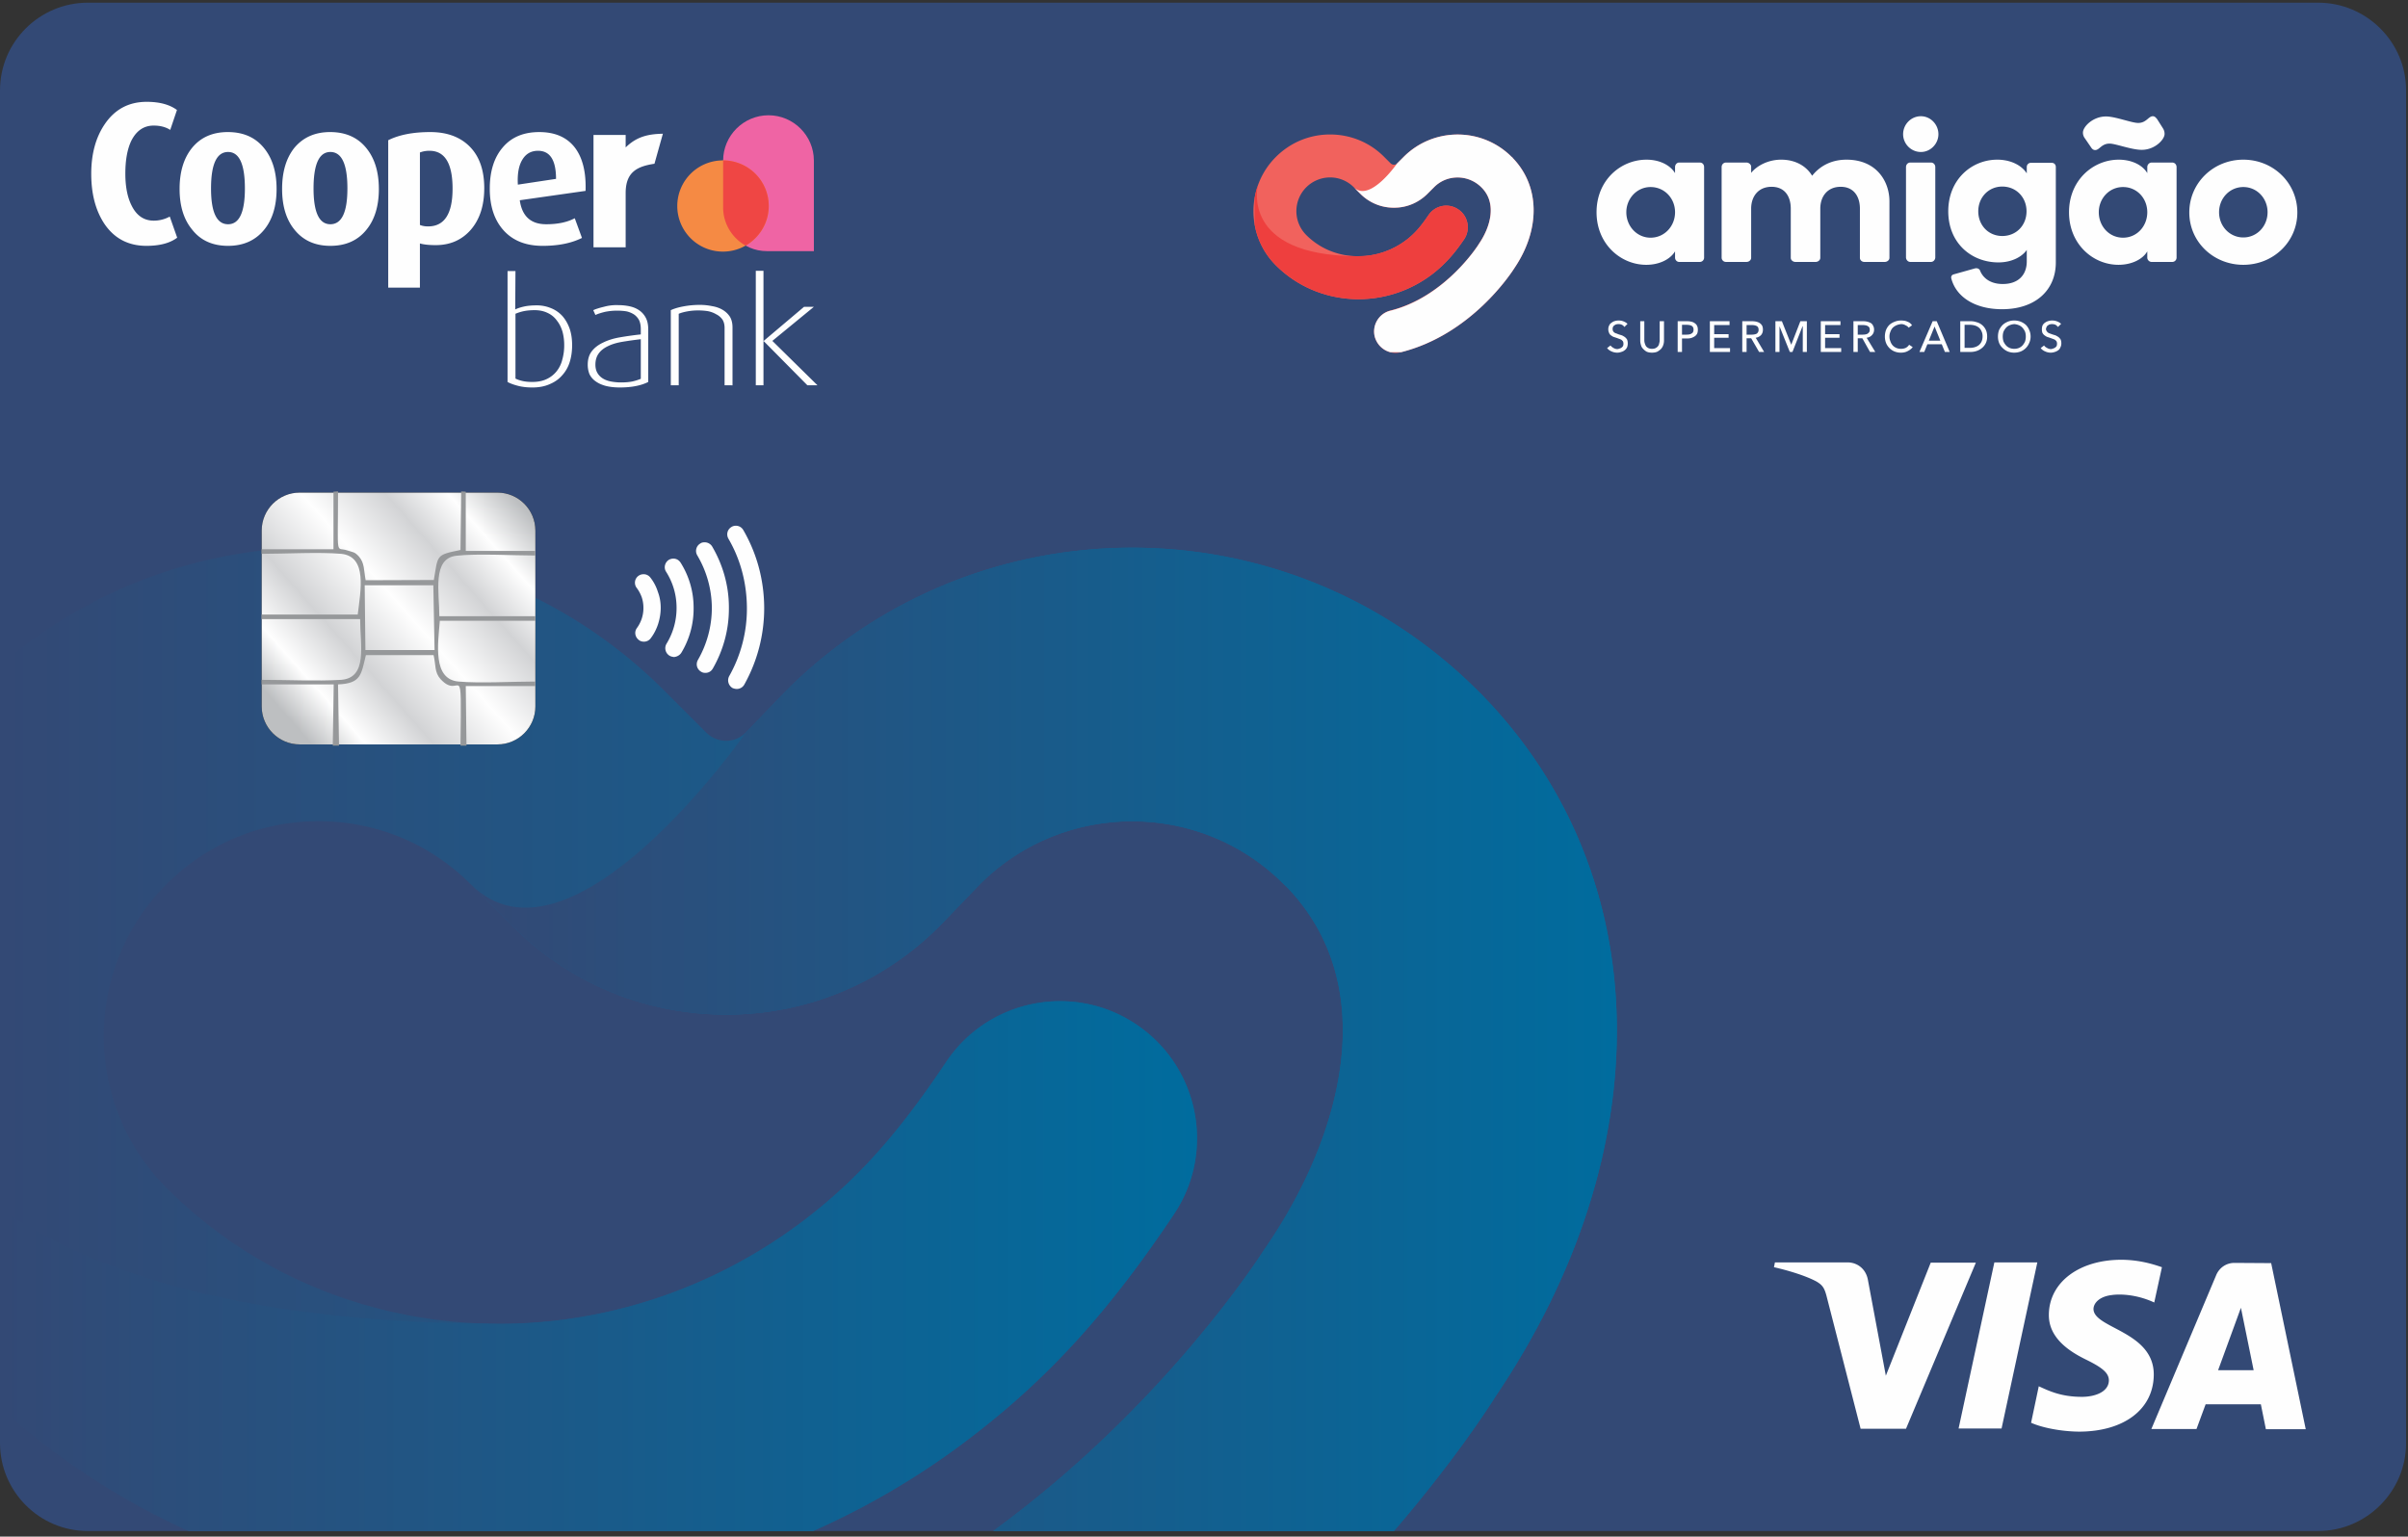 <svg xmlns="http://www.w3.org/2000/svg" width="434" height="277" fill="none"><rect width="100%" height="100%" fill="#333333" stroke="none"/><g clip-path="url(#a)"><path fill="#334975" fill-rule="evenodd" d="M15.796.484h402.023c8.697 0 15.837 7.097 15.837 15.794v243.871c0 8.697-7.14 15.837-15.837 15.837H15.796c-8.698 0-15.794-7.14-15.794-15.837V16.278C.002 7.581 7.098.484 15.839.484z" clip-rule="evenodd"/><path fill="url(#b)" d="M179.011 275.986c31.068-22.631 48.592-50.323 48.852-50.756l.606-.866c13.11-19.341 20.899-46.385 3.418-64.515l-.563-.52c-14.971-15.014-39.419-15.058-54.563-.086l-6.75 7.01c-10.212 10.601-23.972 16.529-38.684 16.659-14.712.086-28.515-5.539-38.943-15.967l-7.573-7.572c-7.312-7.313-17.048-11.337-27.39-11.337-10.341 0-20.077 4.024-27.39 11.337-15.1 15.101-15.1 39.678 0 54.78 30.636 30.635 80.44 32.755 115.921 5.019 9-7.053 16.14-15.101 24.578-27.736 7.572-11.337 22.933-14.366 34.227-6.794 11.336 7.573 14.408 22.934 6.793 34.27-11.38 17.049-21.938 28.775-35.179 39.117a140 140 0 0 1-29.813 17.957H34.012a132.3 132.3 0 0 1-34.01-22.284V119.953c15.967-13.759 36.13-21.288 57.42-21.288 23.539 0 45.65 9.173 62.309 25.832l7.572 7.572c1.211 1.212 2.683 1.471 3.591 1.471.952 0 2.38-.303 3.592-1.557l7.226-7.486c34.356-34.357 90.261-34.357 124.618 0 .087.043.736.735 1.082 1.082 31.198 32.366 32.02 81.824 2.163 126.089-1.601 2.553-7.788 12.029-18.346 24.318z"/><path fill="url(#c)" d="M134.487 131.983s-31.631 45.477-49.674 27.39l7.572 7.572c10.428 10.428 24.231 16.053 38.943 15.967 14.712-.13 28.472-6.058 38.684-16.659l6.75-7.01c15.144-14.972 39.592-14.885 54.563.086l.563.52c17.481 18.13 9.692 45.217-3.418 64.515l-.606.909c-.26.39-17.784 28.083-48.852 50.713h72.218c10.558-12.289 16.745-21.765 18.346-24.318 29.9-44.265 29.035-93.723-2.163-126.089-.346-.347-.996-1.039-1.082-1.082-34.357-34.357-90.262-34.357-124.618 0z"/><path fill="url(#d)" d="M.002 217.874c16.919 11.639 44.179 20.423 87.925 20.726q1.212.043 2.38.043h.086c19.342-.086 39.03-6.533 55.559-19.471 9-7.053 16.14-15.101 24.578-27.736 7.572-11.337 22.933-14.366 34.226-6.794 11.337 7.573 14.409 22.933 6.837 34.227-11.423 17.092-21.981 28.818-35.222 39.159a140 140 0 0 1-29.813 17.958H34.012a132.2 132.2 0 0 1-34.01-22.285z"/><path fill="url(#e)" fill-rule="evenodd" d="M54.003 134.189h35.654c3.765 0 6.837-3.072 6.837-6.836V95.636c0-3.765-3.072-6.837-6.837-6.837H54.003c-3.765 0-6.837 3.072-6.837 6.836v31.718c0 3.764 3.072 6.836 6.837 6.836" clip-rule="evenodd"/><path fill="#FEFEFE" fill-rule="evenodd" d="M132.02 124.021a1.61 1.61 0 0 1-.606-2.121 24.7 24.7 0 0 0 3.202-12.418c-.043-4.543-1.212-8.741-3.332-12.375-.433-.78-.173-1.688.563-2.12q.346-.217.778-.217c.52 0 1.039.26 1.342.779 2.38 4.11 3.721 8.827 3.764 13.89a28.2 28.2 0 0 1-3.591 13.976 1.54 1.54 0 0 1-1.342.779q-.389 0-.778-.173m-5.669-2.943c-.735-.432-.995-1.341-.562-2.12a18.84 18.84 0 0 0 2.509-9.433 18.8 18.8 0 0 0-2.639-9.433 1.555 1.555 0 0 1 .562-2.12c.217-.173.52-.216.779-.216.52 0 1.039.26 1.342.735 1.904 3.246 3.029 7.01 3.029 10.991.043 4.024-1.039 7.789-2.9 11.034-.302.519-.778.779-1.341.779-.26 0-.519-.044-.779-.217m-5.711-2.899a1.58 1.58 0 0 1-.52-2.12 12.3 12.3 0 0 0 1.818-6.491c0-2.423-.693-4.629-1.904-6.533-.433-.693-.217-1.645.519-2.121q.39-.216.822-.216c.519 0 .995.26 1.298.736a15.13 15.13 0 0 1 2.337 8.091 15.3 15.3 0 0 1-2.207 8.135c-.303.476-.822.736-1.341.779-.26-.043-.563-.087-.822-.26m-4.587-2.509c-.303 0-.649-.087-.909-.303-.692-.52-.865-1.472-.346-2.164a6.2 6.2 0 0 0 .865-1.687 6.1 6.1 0 0 0 .303-1.948q0-.995-.303-1.903a6.4 6.4 0 0 0-.908-1.688 1.53 1.53 0 0 1 .303-2.164c.303-.216.605-.302.952-.302.476 0 .908.216 1.211.605a8 8 0 0 1 1.342 2.553c.346.909.519 1.861.519 2.899 0 .996-.173 1.991-.476 2.943-.303.908-.736 1.774-1.298 2.509-.303.433-.779.65-1.255.65M356.115 227.61l-12.592 29.943h-8.178l-6.144-23.929c-.39-1.471-.736-1.99-1.861-2.639-1.86-.996-4.933-1.948-7.615-2.553l.173-.866h13.197c1.644.044 3.159 1.125 3.548 3.072l3.246 17.352 8.091-20.38zm18.563 30.462c-3.462-.043-6.794-.779-8.611-1.601l1.385-6.577c1.817.822 4.067 1.947 7.961 1.904 2.25-.044 4.63-.909 4.674-2.943 0-1.298-1.039-2.25-4.025-3.721-2.942-1.428-6.836-3.851-6.793-8.135.043-5.841 5.452-9.909 13.068-9.909h.173c2.942.044 5.279.693 7.139 1.342l-1.384 6.36c-3.462-1.601-6.534-1.514-7.659-1.341-2.207.26-3.246 1.428-3.289 2.466-.086 3.549 10.904 4.025 10.861 11.9-.043 6.231-5.365 10.255-13.5 10.255m32.799-4.933h-9.953l-1.644 4.457h-8.135l11.683-27.736c.563-1.342 1.818-2.207 3.289-2.207l6.62.043 6.231 29.943h-7.183zm-1.299-6.144-2.293-11.251-4.111 11.251zm-38.986-19.429-6.447 29.943h-7.746l6.448-29.943zM112.765 26.576c1.86-1.817 3.808-2.423 6.707-2.466l-1.515 5.409c-3.159.476-5.192 1.514-5.192 5.279v9.779h-5.798v-20.25h5.798zm-80.829 16.27q-1.947 1.47-5.538 1.471-4.846 0-7.53-3.894-2.423-3.592-2.423-9.087 0-5.409 2.467-9 2.726-3.981 7.529-3.981 3.462 0 5.452 1.471l-1.212 3.592q-1.212-.78-2.985-.78-2.64 0-4.025 2.727-1.08 2.25-1.081 5.928 0 3.591 1.168 5.841 1.341 2.64 3.938 2.64a5.93 5.93 0 0 0 2.899-.736zm17.914-8.784q0 4.587-2.207 7.313-2.38 2.942-6.534 2.942-4.197 0-6.49-2.942-2.25-2.727-2.25-7.313t2.206-7.356q2.337-2.9 6.491-2.899 4.197 0 6.534 2.9 2.25 2.768 2.25 7.355m-5.712-.087q0-6.576-3.029-6.577-3.072 0-3.072 6.577 0 6.448 3.072 6.448 3.03 0 3.03-6.448m24.145.087q0 4.587-2.207 7.313-2.336 2.942-6.534 2.942-4.153 0-6.49-2.942-2.207-2.727-2.207-7.313t2.164-7.356q2.38-2.9 6.49-2.899 4.197 0 6.534 2.9 2.25 2.768 2.25 7.355m-5.668-.087q0-6.576-3.073-6.577-3.029 0-3.029 6.577 0 6.448 3.03 6.448 3.071 0 3.072-6.448m24.664-.043q0 4.673-2.423 7.486-2.424 2.77-6.318 2.77-1.817 0-2.856-.304v7.962H69.97V25.278q2.943-1.47 7.573-1.471 4.5 0 7.096 2.596 2.64 2.64 2.64 7.53m-5.712.087q0-6.837-4.154-6.837a4.7 4.7 0 0 0-1.73.303v13.068q.648.26 1.47.26 4.414 0 4.414-6.794m23.972.39-11.856 1.687q.605 4.326 4.76 4.327 3.115 0 5.148-1.082l1.299 3.548q-2.856 1.428-7.097 1.428-4.5 0-7.01-2.77-2.51-2.768-2.51-7.528 0-4.716 2.337-7.443 2.337-2.769 6.578-2.769t6.403 2.77q2.12 2.768 1.948 7.831m-5.323-2.164q0-5.063-3.245-5.063-1.817 0-2.77 1.515-1.037 1.6-.865 4.586z" clip-rule="evenodd"/><path fill="#EF64A4" fill-rule="evenodd" d="M146.688 45.27h-8.481c-4.327 0-7.875-3.549-7.875-7.876v-8.438c0-4.5 3.678-8.178 8.178-8.178s8.178 3.678 8.178 8.178z" clip-rule="evenodd"/><path fill="#F58A44" fill-rule="evenodd" d="M130.29 28.913c4.543 0 8.264 3.678 8.264 8.221s-3.721 8.222-8.264 8.222a8.22 8.22 0 0 1-8.222-8.222 8.22 8.22 0 0 1 8.222-8.22" clip-rule="evenodd"/><path fill="#EF4644" fill-rule="evenodd" d="M134.399 44.274c-2.423-1.341-4.067-3.938-4.067-6.88v-8.481a8.22 8.22 0 0 1 8.221 8.221c0 3.03-1.687 5.712-4.154 7.14" clip-rule="evenodd"/><path fill="#FEFEFE" fill-rule="evenodd" d="M103.116 62.231q0 1.644-.432 3.03a6.3 6.3 0 0 1-1.385 2.422q-.866.996-2.207 1.558-1.342.606-3.115.606-1.515 0-2.64-.303-1.168-.303-1.86-.692V48.86h1.427l-.043 6.923q.606-.303 1.558-.52.952-.216 2.293-.216a6.6 6.6 0 0 1 2.64.52q1.169.476 2.033 1.428.823.95 1.299 2.293.432 1.298.432 2.942m-1.428 0a9.3 9.3 0 0 0-.303-2.423q-.345-1.168-.995-1.99a4.24 4.24 0 0 0-1.644-1.385q-1.038-.52-2.38-.52-1.082 0-1.947.174a7.8 7.8 0 0 0-1.514.476v11.683q.519.26 1.254.432.735.174 1.774.174 1.515 0 2.597-.52a5 5 0 0 0 1.774-1.384 5.4 5.4 0 0 0 1.038-2.12 9.4 9.4 0 0 0 .346-2.597m15.145 6.62q-.908.477-2.207.736-1.298.26-2.899.26-1.514 0-2.639-.303-1.082-.302-1.818-.866a3.3 3.3 0 0 1-1.038-1.254 4.6 4.6 0 0 1-.303-1.688q0-1.471.735-2.423.737-.952 2.034-1.558 1.299-.65 3.072-.952a58 58 0 0 1 3.722-.519v-.952q0-.952-.303-1.601a2.9 2.9 0 0 0-.909-1.038 4.3 4.3 0 0 0-1.341-.563q-.78-.13-1.731-.13-1.082 0-2.164.217-1.081.26-1.731.562l-.389-.865q.649-.303 1.904-.606a8.4 8.4 0 0 1 2.596-.303q1.082 0 2.077.216.995.217 1.731.736t1.168 1.341.433 2.077zm-1.341-7.702a64 64 0 0 0-3.376.476q-1.514.26-2.552.78-1.083.518-1.645 1.297-.606.822-.606 2.034 0 .865.347 1.471.346.606.952.995.605.39 1.471.563a9.7 9.7 0 0 0 1.904.173q1.125 0 1.99-.173a9.5 9.5 0 0 0 1.515-.476zm15.101 8.308V59.116q0-.908-.39-1.515a3 3 0 0 0-1.125-.952 4.7 4.7 0 0 0-1.514-.562 12 12 0 0 0-1.731-.13q-.995 0-1.947.173t-1.558.433v12.894H120.9V55.914q.909-.434 2.337-.693 1.384-.26 2.899-.26 1.125 0 2.163.217 1.083.173 1.904.65.823.475 1.342 1.254.476.78.476 1.947v10.428zm14.928 0-7.875-7.961h-.043v7.961h-1.385v-20.64h1.385v12.635h.043l7.269-6.144h1.774l-7.485 6.144 8.134 8.005z" clip-rule="evenodd"/><path fill="#F1625D" d="M251.532 63.616c-1.731 0-3.289-1.169-3.765-2.943-.476-2.077.779-4.197 2.856-4.716 9.866-2.467 15.794-11.77 15.837-11.856l.087-.173c2.077-2.986 3.288-7.27.519-10.082l-.087-.087c-2.336-2.336-6.187-2.38-8.524 0l-1.082 1.082c-1.601 1.644-3.764 2.596-6.057 2.596-2.294.043-4.457-.865-6.101-2.466l-1.212-1.212a6.02 6.02 0 0 0-4.284-1.774c-1.601 0-3.159.65-4.284 1.774a6.087 6.087 0 0 0 0 8.611c4.803 4.803 12.592 5.106 18.174.779 1.428-1.125 2.51-2.38 3.851-4.37 1.212-1.775 3.591-2.25 5.365-1.039 1.775 1.168 2.251 3.591 1.082 5.365-1.817 2.683-3.461 4.5-5.538 6.145-8.611 6.75-20.857 6.144-28.429-1.428-5.365-5.366-5.365-14.15 0-19.515 2.64-2.64 6.101-4.067 9.779-4.067s7.183 1.428 9.779 4.067l1.169 1.168a.92.92 0 0 0 .562.217c.173 0 .39-.044.563-.217l1.168-1.168c5.365-5.409 14.149-5.409 19.515 0 .043 0 .13.087.173.173 4.889 5.063 5.019 12.808.346 19.775-.736 1.168-7.918 12.115-20.51 15.23q-.476.13-.952.13"/><path fill="#FEFEFE" d="M251.793 29.475s-4.933 7.14-7.789 4.284l1.211 1.212a8.43 8.43 0 0 0 6.102 2.466c2.293 0 4.456-.952 6.057-2.596l1.082-1.082c2.337-2.38 6.188-2.337 8.524 0l.087.087c2.769 2.812 1.558 7.096-.519 10.125l-.087.13c-.043.086-5.971 9.433-15.837 11.899-2.077.476-3.375 2.596-2.856 4.673.39 1.428 1.472 2.467 2.813 2.813h1.947c12.548-3.159 19.731-14.063 20.467-15.231 4.673-6.967 4.543-14.712-.346-19.775-.044-.086-.13-.173-.173-.173-5.366-5.409-14.15-5.409-19.515 0z"/><path fill="#EE3F3E" d="M226.695 33.456c0 .043-3.158 12.592 17.784 12.721h.39c3.072 0 6.144-.995 8.74-3.028 1.428-1.125 2.51-2.38 3.851-4.37 1.169-1.775 3.592-2.25 5.366-1.04 1.774 1.17 2.25 3.592 1.082 5.366-1.818 2.683-3.462 4.5-5.539 6.145-8.654 6.75-20.856 6.144-28.428-1.428-2.077-2.077-3.375-4.673-3.808-7.356v-4.803q.173-1.125.562-2.207"/><path fill="#FEFEFE" d="M292.768 58.942a1.16 1.16 0 0 0-.433-.39 1.44 1.44 0 0 0-.649-.129q-.173 0-.346.043a.66.66 0 0 0-.346.173.57.57 0 0 0-.26.26.85.85 0 0 0-.086.39q0 .258.086.389a.66.66 0 0 0 .216.26.96.96 0 0 0 .39.172q.172.087.433.174.26.086.562.173.26.129.519.303.217.173.39.432.13.303.13.693 0 .432-.13.735-.174.346-.433.52a1.5 1.5 0 0 1-.606.302q-.346.13-.735.13-.519 0-.996-.216a2 2 0 0 1-.822-.606l.606-.476q.216.26.519.433.346.216.693.216a.86.86 0 0 0 .389-.087.96.96 0 0 0 .39-.172 1.1 1.1 0 0 0 .259-.26.96.96 0 0 0 .087-.433.96.96 0 0 0-.087-.433 1.5 1.5 0 0 0-.303-.302 3 3 0 0 0-.432-.173 9 9 0 0 0-.476-.174l-.52-.173a2.7 2.7 0 0 1-.476-.303.9.9 0 0 1-.303-.432 1.45 1.45 0 0 1-.129-.65q0-.389.173-.692a1 1 0 0 1 .432-.476q.26-.216.606-.302.303-.087.649-.087.519 0 .909.173.432.173.692.433zM297.743 63.572q-.562 0-.952-.173a2.4 2.4 0 0 1-.649-.52 1.4 1.4 0 0 1-.389-.691 2.6 2.6 0 0 1-.13-.823v-3.461h.736v3.418q0 .303.086.563.087.303.217.519.172.216.432.346t.649.13.649-.13.433-.346.216-.52a1.8 1.8 0 0 0 .087-.562v-3.418h.779v3.461q0 .433-.13.823t-.389.692a3.1 3.1 0 0 1-.693.52q-.389.171-.952.172"/><path fill="#FEFEFE" fill-rule="evenodd" d="M302.373 57.904h1.688q.433 0 .778.086.39.087.65.303.259.173.389.476.13.26.13.693 0 .39-.13.692-.173.303-.433.476a2.7 2.7 0 0 1-.649.303q-.346.086-.779.086h-.865v2.423h-.779zm.779 2.423h.779q.303 0 .519-.043a1 1 0 0 0 .433-.173.56.56 0 0 0 .259-.26.96.96 0 0 0 .087-.433.96.96 0 0 0-.087-.432 1.1 1.1 0 0 0-.259-.26 1.6 1.6 0 0 0-.39-.13 3 3 0 0 0-.519-.043h-.822z" clip-rule="evenodd"/><path fill="#FEFEFE" d="M308.951 62.75h2.856v.692h-3.635v-5.538h3.548v.692h-2.769v1.644h2.596v.65h-2.596z"/><path fill="#FEFEFE" fill-rule="evenodd" d="M314.793 63.442h-.779v-5.538h1.774q.389 0 .779.086.345.087.605.26t.433.476q.13.303.13.692 0 .606-.346.995-.39.39-.952.477l1.514 2.552h-.908l-1.428-2.466h-.822zm0-3.115h.908q.26 0 .476-.043.26-.044.433-.13a.85.85 0 0 0 .259-.303.86.86 0 0 0 .087-.39.96.96 0 0 0-.087-.432.56.56 0 0 0-.259-.26 1.6 1.6 0 0 0-.39-.13 2.4 2.4 0 0 0-.476-.043h-.951z" clip-rule="evenodd"/><path fill="#FEFEFE" d="m322.842 62.144 1.644-4.24h1.169v5.538h-.736v-4.63h-.043l-1.817 4.63h-.476l-1.861-4.63v4.63h-.736v-5.538h1.169zM328.943 62.75h2.899v.692h-3.678v-5.538h3.548v.692h-2.769v1.644h2.596v.65h-2.596z"/><path fill="#FEFEFE" fill-rule="evenodd" d="M334.828 63.442h-.779v-5.538h1.774q.39 0 .735.086.347.087.65.26.259.173.389.476.173.303.173.692 0 .606-.389.995-.346.39-.952.477l1.557 2.552h-.952l-1.384-2.466h-.822zm0-3.115h.865q.26 0 .519-.043.217-.044.39-.13a1.5 1.5 0 0 0 .303-.303.9.9 0 0 0 .086-.39 1 1 0 0 0-.086-.432.9.9 0 0 0-.303-.26 1 1 0 0 0-.39-.13 2.4 2.4 0 0 0-.476-.043h-.908z" clip-rule="evenodd"/><path fill="#FEFEFE" d="M344.736 62.577q-.346.433-.865.692-.52.303-1.255.303a3 3 0 0 1-1.168-.216 2.78 2.78 0 0 1-1.515-1.515 3.2 3.2 0 0 1-.216-1.168q0-.65.216-1.212.216-.52.606-.908.39-.346.952-.563a3 3 0 0 1 1.168-.216q.26 0 .563.043.303.044.562.173.26.087.476.26.216.172.346.39l-.605.432q-.173-.26-.563-.433a1.44 1.44 0 0 0-.779-.216q-.476.043-.865.216-.39.174-.693.476a2.1 2.1 0 0 0-.389.693q-.173.39-.173.865 0 .432.173.865.13.39.389.693.26.303.65.476.389.173.865.173t.865-.173q.39-.217.606-.563z"/><path fill="#FEFEFE" fill-rule="evenodd" d="M346.813 63.442h-.866l2.38-5.538h.736l2.336 5.538h-.865l-.563-1.384h-2.596zm.822-2.033h2.077l-1.039-2.553zM353.303 57.904h1.904q.519 0 1.038.173.52.13.952.476.433.346.692.865.26.52.26 1.255 0 .692-.26 1.212a2.55 2.55 0 0 1-.692.865q-.433.346-.952.52a3.3 3.3 0 0 1-1.038.172h-1.904zm.779 4.803h.952q.476 0 .908-.13t.736-.39.476-.648.173-.91q0-.518-.173-.865a1.75 1.75 0 0 0-.476-.692 2 2 0 0 0-.736-.39 3.1 3.1 0 0 0-.908-.13h-.952zM365.98 60.673q0 .606-.259 1.168a2.78 2.78 0 0 1-1.515 1.515 3.2 3.2 0 0 1-1.168.216 3 3 0 0 1-1.168-.216 2.8 2.8 0 0 1-.909-.606 2.5 2.5 0 0 1-.649-.909 3.2 3.2 0 0 1-.216-1.168q0-.65.216-1.212.26-.52.649-.908.39-.346.909-.563a3 3 0 0 1 1.168-.216q.606 0 1.168.216.52.217.909.563.39.39.606.909.26.561.259 1.211m-.865 0q0-.476-.13-.865a2.8 2.8 0 0 0-.432-.693 1.8 1.8 0 0 0-.65-.476 2.7 2.7 0 0 0-.865-.216q-.476.043-.865.216-.39.174-.649.476a2.8 2.8 0 0 0-.433.693q-.13.39-.13.865 0 .432.13.865.173.39.433.693t.649.476.865.173.865-.173q.39-.174.65-.476.26-.303.432-.693.13-.432.13-.865" clip-rule="evenodd"/><path fill="#FEFEFE" d="M370.914 58.942a1.9 1.9 0 0 0-.432-.39 1.6 1.6 0 0 0-.649-.129q-.174 0-.347.043a.66.66 0 0 0-.346.173.56.56 0 0 0-.259.26 1.5 1.5 0 0 0-.13.39q0 .258.13.389a.64.64 0 0 0 .216.26 1 1 0 0 0 .346.172q.216.087.476.174.26.086.563.173.26.129.519.303.216.173.389.432.13.303.13.693 0 .432-.173.735a1.04 1.04 0 0 1-.389.52 2 2 0 0 1-.606.302 2.3 2.3 0 0 1-.736.13q-.52 0-.995-.216a2 2 0 0 1-.822-.606l.606-.476q.173.26.519.433.346.216.692.216a.9.9 0 0 0 .39-.087 1.103 1.103 0 0 0 .649-.433 1 1 0 0 0 .086-.432 1 1 0 0 0-.086-.433 1.5 1.5 0 0 0-.303-.302 3.4 3.4 0 0 0-.433-.173 9 9 0 0 0-.476-.174l-.519-.173a2.7 2.7 0 0 1-.476-.303 1.3 1.3 0 0 1-.346-.432 2 2 0 0 1-.087-.65q0-.389.13-.692.173-.302.433-.476.303-.216.649-.302.303-.087.649-.087.476 0 .908.173t.693.433z"/><path fill="#FEFEFE" fill-rule="evenodd" d="M296.75 28.783c2.38 0 4.284.995 5.149 2.423v-1.081c0-.476.347-.823.736-.823h3.721c.476 0 .779.347.779.823v16.312a.776.776 0 0 1-.779.78h-3.721c-.389 0-.736-.347-.736-.78v-1.125c-.865 1.428-2.812 2.424-5.192 2.424-4.587 0-8.957-3.722-8.957-9.477 0-5.798 4.37-9.476 9-9.476m.736 14.063c2.509 0 4.413-2.077 4.413-4.587s-1.904-4.543-4.413-4.543c-2.467 0-4.37 2.077-4.37 4.543 0 2.51 1.903 4.587 4.37 4.587" clip-rule="evenodd"/><path fill="#FEFEFE" d="M315.615 46.48c0 .433-.432.736-.822.736h-3.721a.776.776 0 0 1-.779-.779V30.125c0-.476.346-.823.779-.823h3.721c.39 0 .822.347.822.736v1.125c1.039-1.298 3.072-2.38 5.409-2.38 2.596 0 4.543 1.168 5.582 2.9 1.731-2.164 4.024-2.9 6.187-2.9 5.366 0 7.746 3.851 7.746 7.53V46.48c0 .432-.433.735-.822.735h-3.722c-.389 0-.778-.303-.778-.735v-8.87c0-2.207-1.125-3.938-3.462-3.938-2.38 0-3.678 1.73-3.678 3.937v8.87c0 .433-.433.736-.822.736h-3.678c-.39 0-.822-.303-.822-.735v-8.87c0-2.207-1.082-3.938-3.462-3.938s-3.678 1.73-3.678 3.937zM343.004 24.196c0-1.774 1.428-3.245 3.202-3.245 1.731 0 3.159 1.471 3.159 3.245 0 1.731-1.428 3.202-3.159 3.202-1.774 0-3.202-1.47-3.202-3.202m1.298 23.02c-.433 0-.779-.39-.779-.822v-16.27c0-.476.346-.822.779-.822h3.721c.433 0 .779.346.779.823v16.269c0 .433-.346.822-.779.822z"/><path fill="#FEFEFE" fill-rule="evenodd" d="M365.29 47.13v-2.077c-.865 1.255-2.726 2.25-5.106 2.25-4.889 0-9.043-3.505-9.043-9.217 0-5.755 4.24-9.303 8.827-9.303 2.466 0 4.413 1.039 5.322 2.467v-1.125c0-.476.346-.78.779-.78h3.678c.476 0 .779.304.779.78v17.178c0 5.02-3.678 8.438-9.693 8.438-4.76 0-8.221-2.12-9.13-5.496-.086-.26-.043-.649.39-.779l3.851-1.081c.432-.087.735.043.908.346.433 1.168 1.645 2.466 4.111 2.466 2.856 0 4.327-1.687 4.327-4.067m-4.414-4.587c2.51 0 4.371-1.904 4.371-4.457 0-2.51-1.861-4.456-4.371-4.456-2.466 0-4.327 1.947-4.327 4.456 0 2.553 1.861 4.457 4.327 4.457M381.861 28.783c2.38 0 4.327.995 5.149 2.423v-1.081c0-.477.39-.823.779-.823h3.721c.433 0 .779.346.779.823v16.312a.776.776 0 0 1-.779.78h-3.721c-.389 0-.779-.347-.779-.78v-1.125c-.822 1.428-2.812 2.423-5.192 2.423-4.587 0-8.914-3.72-8.914-9.476 0-5.798 4.371-9.476 8.957-9.476m-1.644-2.899c-1.471 0-1.817 1.168-2.596 1.168-.26 0-.519-.13-.736-.476l-1.125-1.644a1.67 1.67 0 0 1-.346-1.038c0-1.039 1.774-2.9 4.154-2.9 1.687 0 4.63 1.169 5.798 1.169 1.471 0 1.861-1.212 2.64-1.212.346 0 .519.216.778.52l1.039 1.644c.216.346.303.649.303 1.038 0 .995-1.731 2.856-4.111 2.856-1.86 0-4.716-1.125-5.798-1.125m2.423 16.962c2.51 0 4.37-2.077 4.37-4.587s-1.86-4.543-4.37-4.543-4.37 2.077-4.37 4.543c0 2.51 1.86 4.587 4.37 4.587M404.32 28.783c5.409 0 9.736 4.197 9.736 9.52 0 5.279-4.327 9.433-9.736 9.433s-9.736-4.154-9.736-9.433c0-5.323 4.327-9.52 9.736-9.52m0 14.02c2.466 0 4.37-2.034 4.37-4.544s-1.904-4.543-4.37-4.543-4.371 2.034-4.371 4.543 1.904 4.544 4.371 4.544" clip-rule="evenodd"/><path fill="url(#f)" fill-rule="evenodd" d="M89.657 88.799H54.003c-3.765 0-6.837 3.072-6.837 6.836v31.718c0 3.764 3.072 6.836 6.837 6.836h35.654c3.765 0 6.837-3.072 6.837-6.836V95.636c0-3.765-3.072-6.837-6.837-6.837" clip-rule="evenodd"/><path fill="#96989A" fill-rule="evenodd" d="M60.104 99.01V88.627l.822-.044c0 12.462-.476 9.866 1.688 10.645 1.038.346 1.254.216 2.033 1.038 1.082 1.212.909 2.467 1.255 4.327l12.289-.043c.779-4.457.26-4.5 4.803-5.409l.13-10.558.822.044v10.688h12.548v.822c-4.067 0-10.471-.39-14.236.043-4.413.476-3.072 6.577-3.072 10.904h17.308v.822H79.272c-.346 4.241-1.298 10.515 3.332 10.948 3.895.346 9.78 0 13.89 0v.822H83.946l.13 10.731h-1.082c.216-16.832.13-7.919-3.592-11.986-1.125-1.255-.822-2.51-1.255-4.327H65.946c-.865 3.548-.865 5.106-5.02 5.279l.174 11.034h-1.125l.173-11.034H47.166v-.822c4.457 0 9.952.259 14.28 0 4.889-.347 3.46-6.275 3.46-10.948h-17.74v-.822h17.308c.52-4.327 1.774-10.471-2.986-10.947-3.98-.346-10.125 0-14.322 0v-.822zm5.755 18.174H78.32l-.217-11.683H65.73z" clip-rule="evenodd"/></g><defs><linearGradient id="b" x1=".002" x2="291.413" y1="187.325" y2="187.325" gradientUnits="userSpaceOnUse"><stop stop-color="#334975"/><stop offset="1" stop-color="#006C9E"/></linearGradient><linearGradient id="c" x1="84.817" x2="291.414" y1="187.354" y2="187.354" gradientUnits="userSpaceOnUse"><stop stop-color="#334975"/><stop offset="1" stop-color="#006C9E"/></linearGradient><linearGradient id="d" x1=".002" x2="215.734" y1="228.228" y2="228.228" gradientUnits="userSpaceOnUse"><stop stop-color="#334975"/><stop offset="1" stop-color="#006C9E"/></linearGradient><linearGradient id="e" x1="50.156" x2="93.495" y1="89.798" y2="133.155" gradientUnits="userSpaceOnUse"><stop/><stop offset=".388"/><stop offset=".639"/><stop offset=".757"/><stop offset="1"/></linearGradient><linearGradient id="f" x1="52.077" x2="94.582" y1="129.49" y2="91.854" gradientUnits="userSpaceOnUse"><stop stop-color="#BDBFC1"/><stop offset=".129" stop-color="#FEFEFE"/><stop offset=".29" stop-color="#D2D3D5"/><stop offset=".502" stop-color="#FEFEFE"/><stop offset=".702" stop-color="#D2D3D5"/><stop offset=".851" stop-color="#FEFEFE"/><stop offset="1" stop-color="#BDBFC1"/></linearGradient><clipPath id="a"><path fill="#fff" d="M0 .052h434v276.064H0z"/></clipPath></defs></svg>